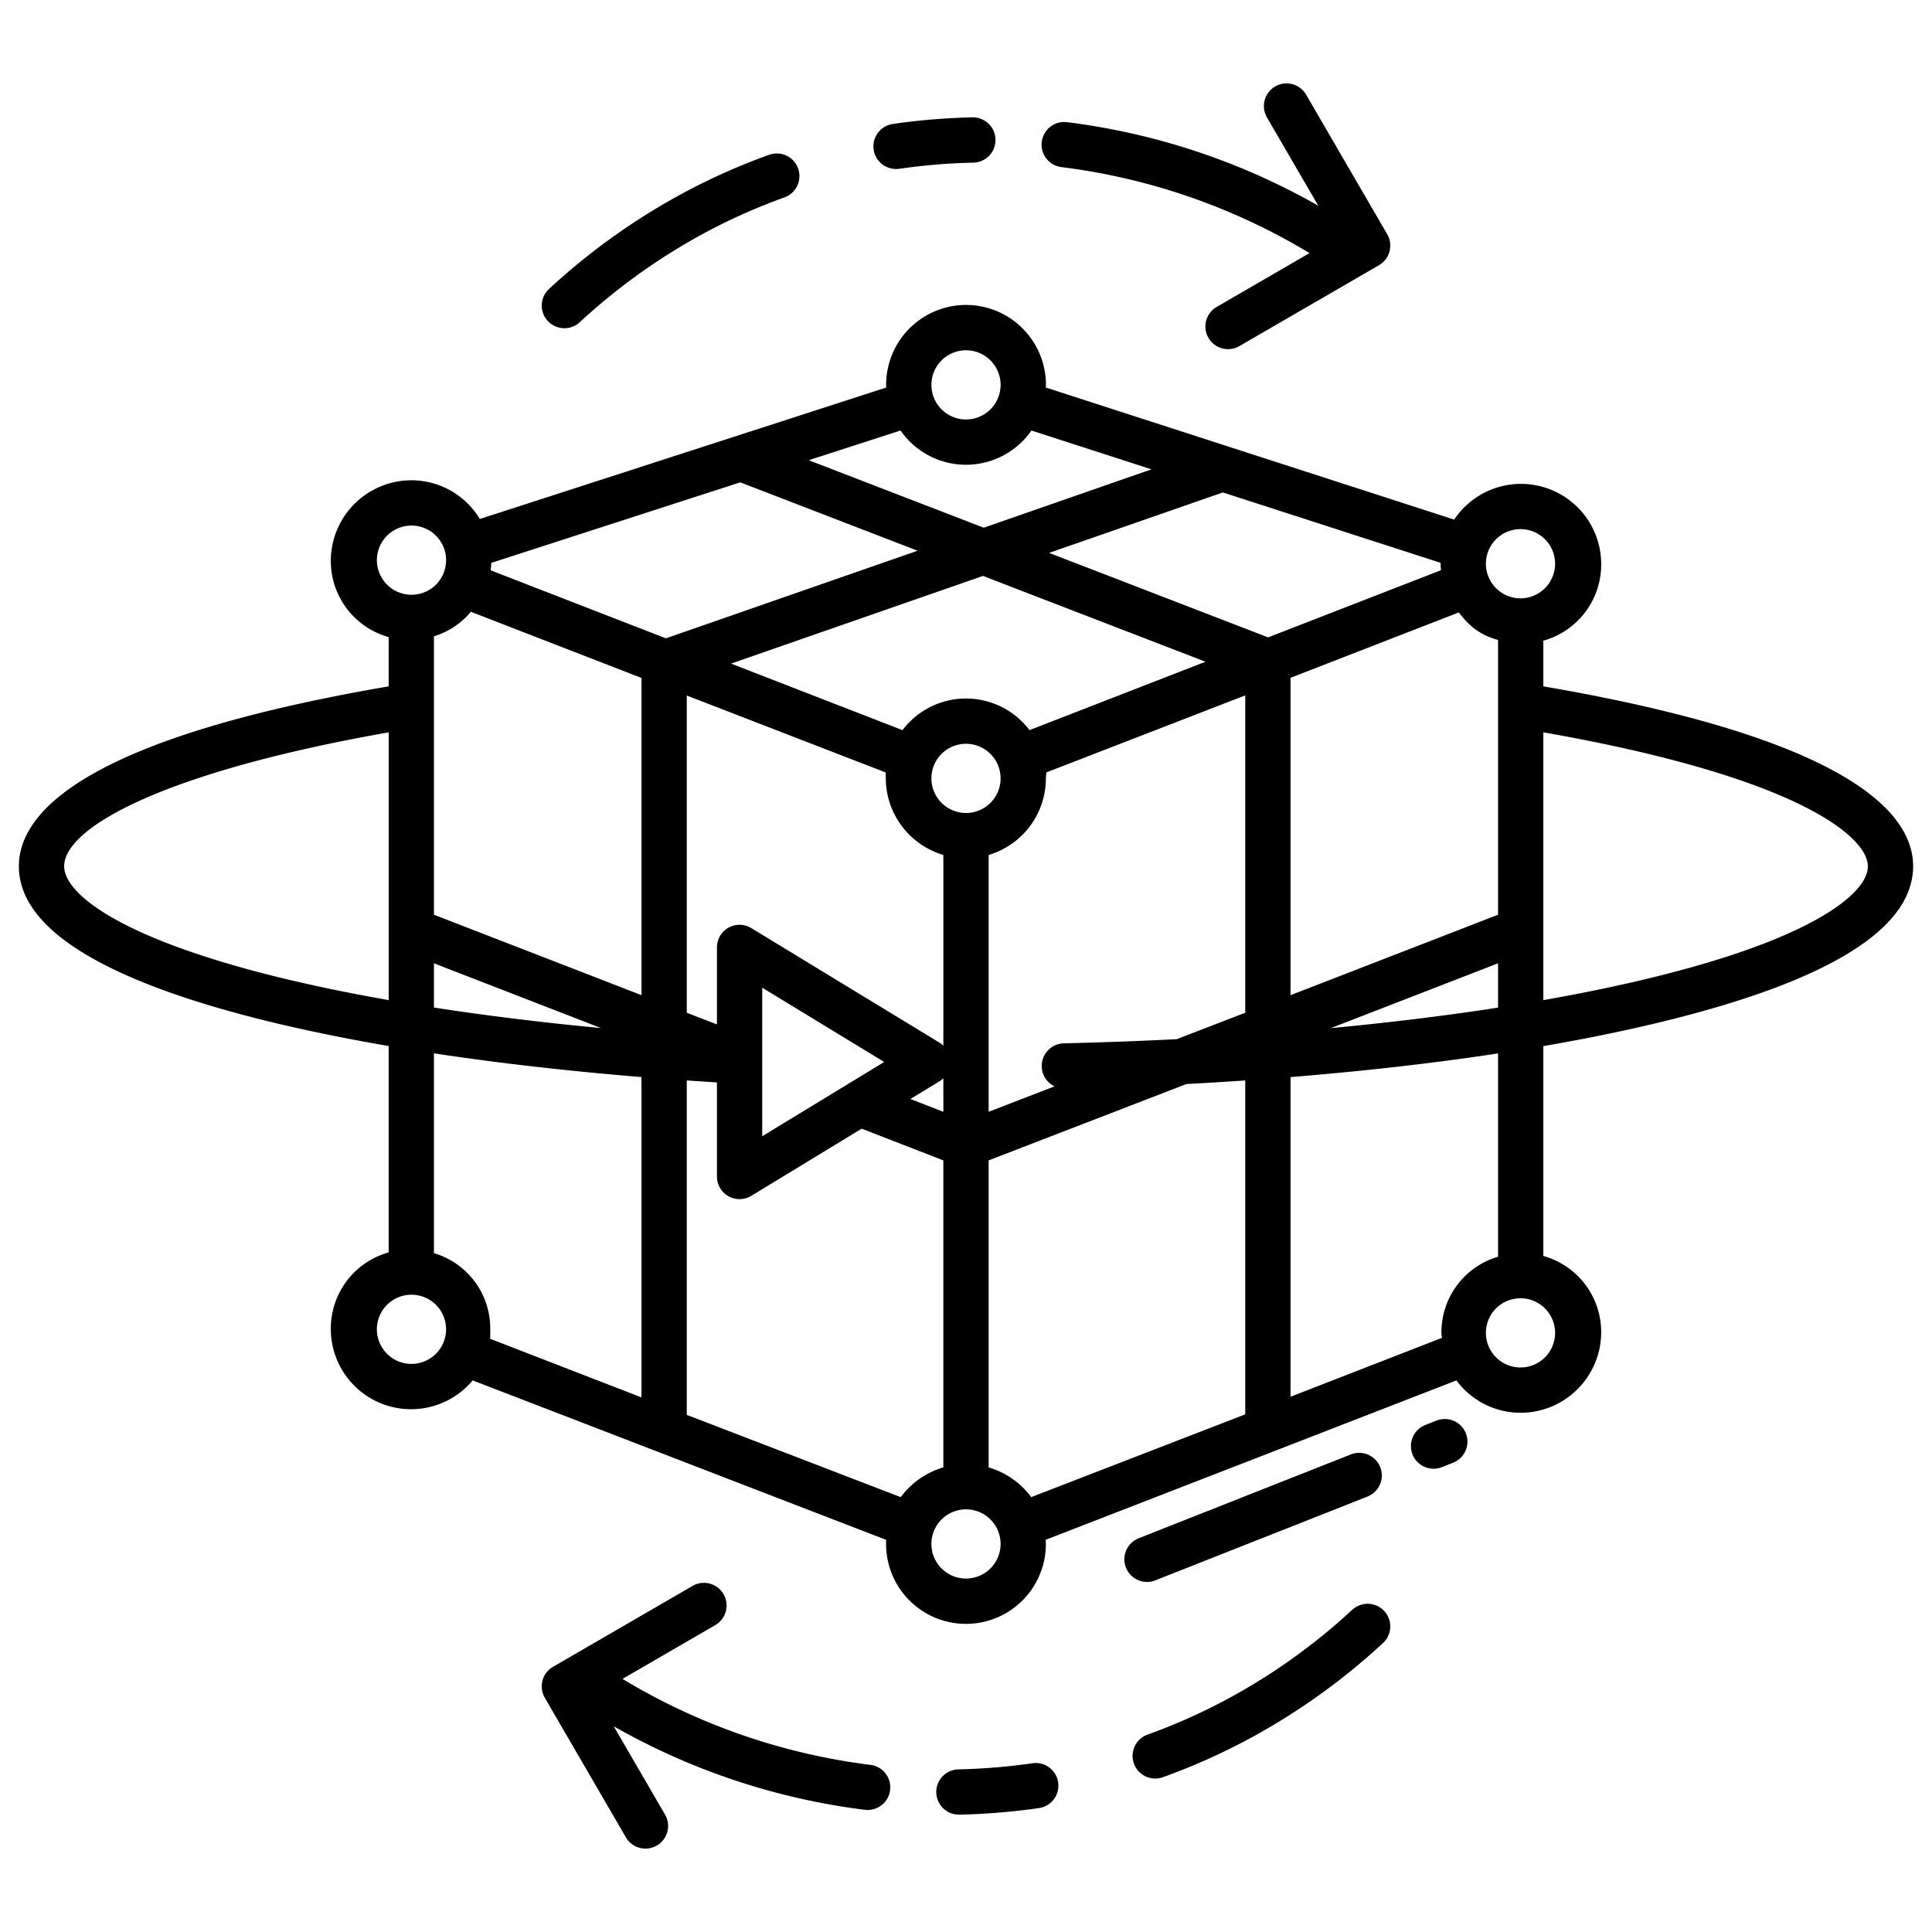 <svg id="Layer_1" height="512" viewBox="0 0 512 512" width="512" xmlns="http://www.w3.org/2000/svg" data-name="Layer 1"><path d="m380.628 376.493-2.865 1.132a6 6 0 1 0 4.409 11.16l2.865-1.132a6 6 0 1 0 -4.409-11.16z"/><path d="m306.23 418.787 56.17-22.187a6 6 0 0 0 -4.41-11.161l-56.164 22.189a6 6 0 1 0 4.409 11.16z"/><path d="m281.337 44.292a167.091 167.091 0 0 1 65.7 22.784l-24.6 14.26a6 6 0 1 0 6.018 10.382l36.989-21.44a6 6 0 0 0 2.179-8.205l-21.49-36.986a6 6 0 0 0 -10.376 6.029l13.6 23.4a179.271 179.271 0 0 0 -66.557-22.134 6 6 0 1 0 -1.465 11.91z"/><path d="m237.472 44.792a5.974 5.974 0 0 0 .87-.064 160.689 160.689 0 0 1 19.6-1.624 6 6 0 1 0 -.255-12 172.547 172.547 0 0 0 -21.075 1.746 6 6 0 0 0 .856 11.939z"/><path d="m149.572 86.983a5.979 5.979 0 0 0 4.069-1.591 161.352 161.352 0 0 1 34.524-24.42 156.587 156.587 0 0 1 19.675-8.64 6 6 0 1 0 -4.057-11.293 168.677 168.677 0 0 0 -21.187 9.3 173.407 173.407 0 0 0 -37.096 26.235 6 6 0 0 0 4.071 10.409z"/><path d="m230.663 467.708a167.091 167.091 0 0 1 -65.7-22.784l24.6-14.26a6 6 0 1 0 -6.018-10.382l-36.989 21.44a6 6 0 0 0 -2.179 8.205l21.49 36.986a6 6 0 0 0 10.376-6.029l-13.6-23.4a179.271 179.271 0 0 0 66.557 22.134 6.186 6.186 0 0 0 .74.045 6 6 0 0 0 .725-11.955z"/><path d="m273.658 467.272a160.689 160.689 0 0 1 -19.6 1.624 6 6 0 0 0 .125 12h.13a172.547 172.547 0 0 0 21.075-1.746 6 6 0 0 0 -1.726-11.875z"/><path d="m358.359 426.608a161.352 161.352 0 0 1 -34.524 24.42 156.587 156.587 0 0 1 -19.675 8.64 6 6 0 1 0 4.057 11.293 168.677 168.677 0 0 0 21.187-9.3 173.407 173.407 0 0 0 37.1-26.232 6 6 0 1 0 -8.14-8.818z"/><path d="m409 181.894v-12.111a20.941 20.941 0 0 0 15.331-20.383 21.263 21.263 0 0 0 -38.953-11.7l-108.218-35c.008-.237.022-.47.022-.709a21.174 21.174 0 0 0 -42.348 0c0 .239.027.472.035.709l-107.712 34.837a21.157 21.157 0 0 0 -18.106-10.257 21.376 21.376 0 0 0 -21.381 21.169 20.942 20.942 0 0 0 15.33 20.387v13.058c-80.809 13.854-98 33.488-98 47.668 0 15.32 19.241 28.371 57.169 38.788 12.014 3.3 25.761 6.269 40.831 8.857v54.693a20.942 20.942 0 0 0 -15.331 20.387 21.266 21.266 0 0 0 37.59 13.532l109.6 42.264c-.019.363-.042.72-.042 1.087a21.174 21.174 0 0 0 42.348 0c0-.37-.035-.731-.054-1.1l108.859-42.247a21.132 21.132 0 0 0 16.978 8.577 21.375 21.375 0 0 0 21.381-21.169 20.94 20.94 0 0 0 -15.329-20.388v-55.615c10.7-1.842 20.776-3.884 30.078-6.116 45.07-10.812 67.922-24.797 67.922-41.55 0-14.18-17.19-33.814-98-47.668zm-22.4-19.594c2.612 3.382 5.4 5.964 10.4 7.282v72.831l-55 21.32v-84.112zm10.4 92.984v11.747c-13.875 2.146-28.726 3.966-44.313 5.431zm-141-162.459a9.169 9.169 0 1 1 -9.169 9.169 9.179 9.179 0 0 1 9.169-9.169zm-17.347 21.266a21.121 21.121 0 0 0 34.694 0l31.807 10.286-44.446 15.47-46.382-17.889zm10.316 162.216-49.869-30.354a5.986 5.986 0 0 0 -9.1 5.125v20.4l-8-3.087v-84.071l52.729 20.393c-.038.519.011 1.039.011 1.568a21.28 21.28 0 0 0 15.26 20.29v50.543a6.031 6.031 0 0 0 -1.031-.807zm1.031 9.444v8.887l-8.736-3.39 7.706-4.691a5.969 5.969 0 0 0 1.03-.806zm-15.672-4.319-32.328 19.678v-39.356zm12.5-75.151a9.169 9.169 0 1 1 9.172 9.169 9.179 9.179 0 0 1 -9.169-9.169zm9.172-21.169a21.125 21.125 0 0 0 -16.83 8.381l-45.434-17.632 66.764-23.235 58.964 22.741-46.63 18.124a21.127 21.127 0 0 0 -16.834-8.379zm-156.118-36.663a9.169 9.169 0 1 1 9.169 9.169 9.18 9.18 0 0 1 -9.169-9.169zm15.118 106.835 44.279 17.165c-15.592-1.471-30.441-3.3-44.279-5.435zm-49.653 1.494c-35.64-9.788-48.342-20.477-48.342-27.216 0-10.314 26.678-25.047 86-35.482v70.956c-13.871-2.436-26.532-5.202-37.658-8.258zm43.7 104.673a9.169 9.169 0 1 1 9.169-9.169 9.18 9.18 0 0 1 -9.165 9.169zm60.953 8.877-40.123-15.546a21.411 21.411 0 0 0 .04-2.5 20.782 20.782 0 0 0 -14.917-20.182v-52.955c17.063 2.587 35.567 4.7 55 6.286zm0-106.6-55-21.32v-73.775a20.514 20.514 0 0 0 9.785-6.505l45.215 17.535zm-39.97-112.59c.082-.647.131-1.3.153-1.968l66-21.346 46.991 18.124-66.7 23.215zm108.67 245.621-56.7-21.8v-88.629q3.979.274 8 .519v24.937a5.988 5.988 0 0 0 9.1 5.125l29.246-17.8 21.65 8.4v81.365a21.677 21.677 0 0 0 -11.296 7.883zm17.3 21.575a9.169 9.169 0 1 1 9.169-9.169 9.179 9.179 0 0 1 -9.169 9.169zm74-43.522-56.71 21.938a21.676 21.676 0 0 0 -11.29-7.875v-81.365l52.415-20.232q7.875-.417 15.585-.945zm0-106.423-18.147 7q-14.718.75-29.929 1.106a6 6 0 0 0 -2.464 11.4l-17.46 6.743v-68.067a21.2 21.2 0 0 0 15.169-20.29c0-.531.14-1.051.1-1.572l52.731-20.424zm-51.975-121.864 46.052-16.025 57.715 18.665c0 .079-.012.156-.012.235 0 .578.041 1.147.087 1.713l-45.8 17.8zm103.968 206.7c0 .446.114.882.142 1.321l-40.135 15.609v-84.715c19.446-1.574 37.923-3.68 55-6.27v53.875a20.863 20.863 0 0 0 -15.007 20.184zm30.125 0a9.169 9.169 0 1 1 -9.169-9.168 9.179 9.179 0 0 1 9.169 9.172zm-9.169-194.663a9.169 9.169 0 1 1 9.169-9.169 9.179 9.179 0 0 1 -9.169 9.173zm78.245 85.214c-10.363 5.727-25.475 11-44.917 15.663-8.469 2.033-17.6 3.9-27.277 5.608v-70.974c67.651 11.867 86 27.754 86 35.489 0 4.249-4.9 9.298-13.806 14.218z"/></svg>